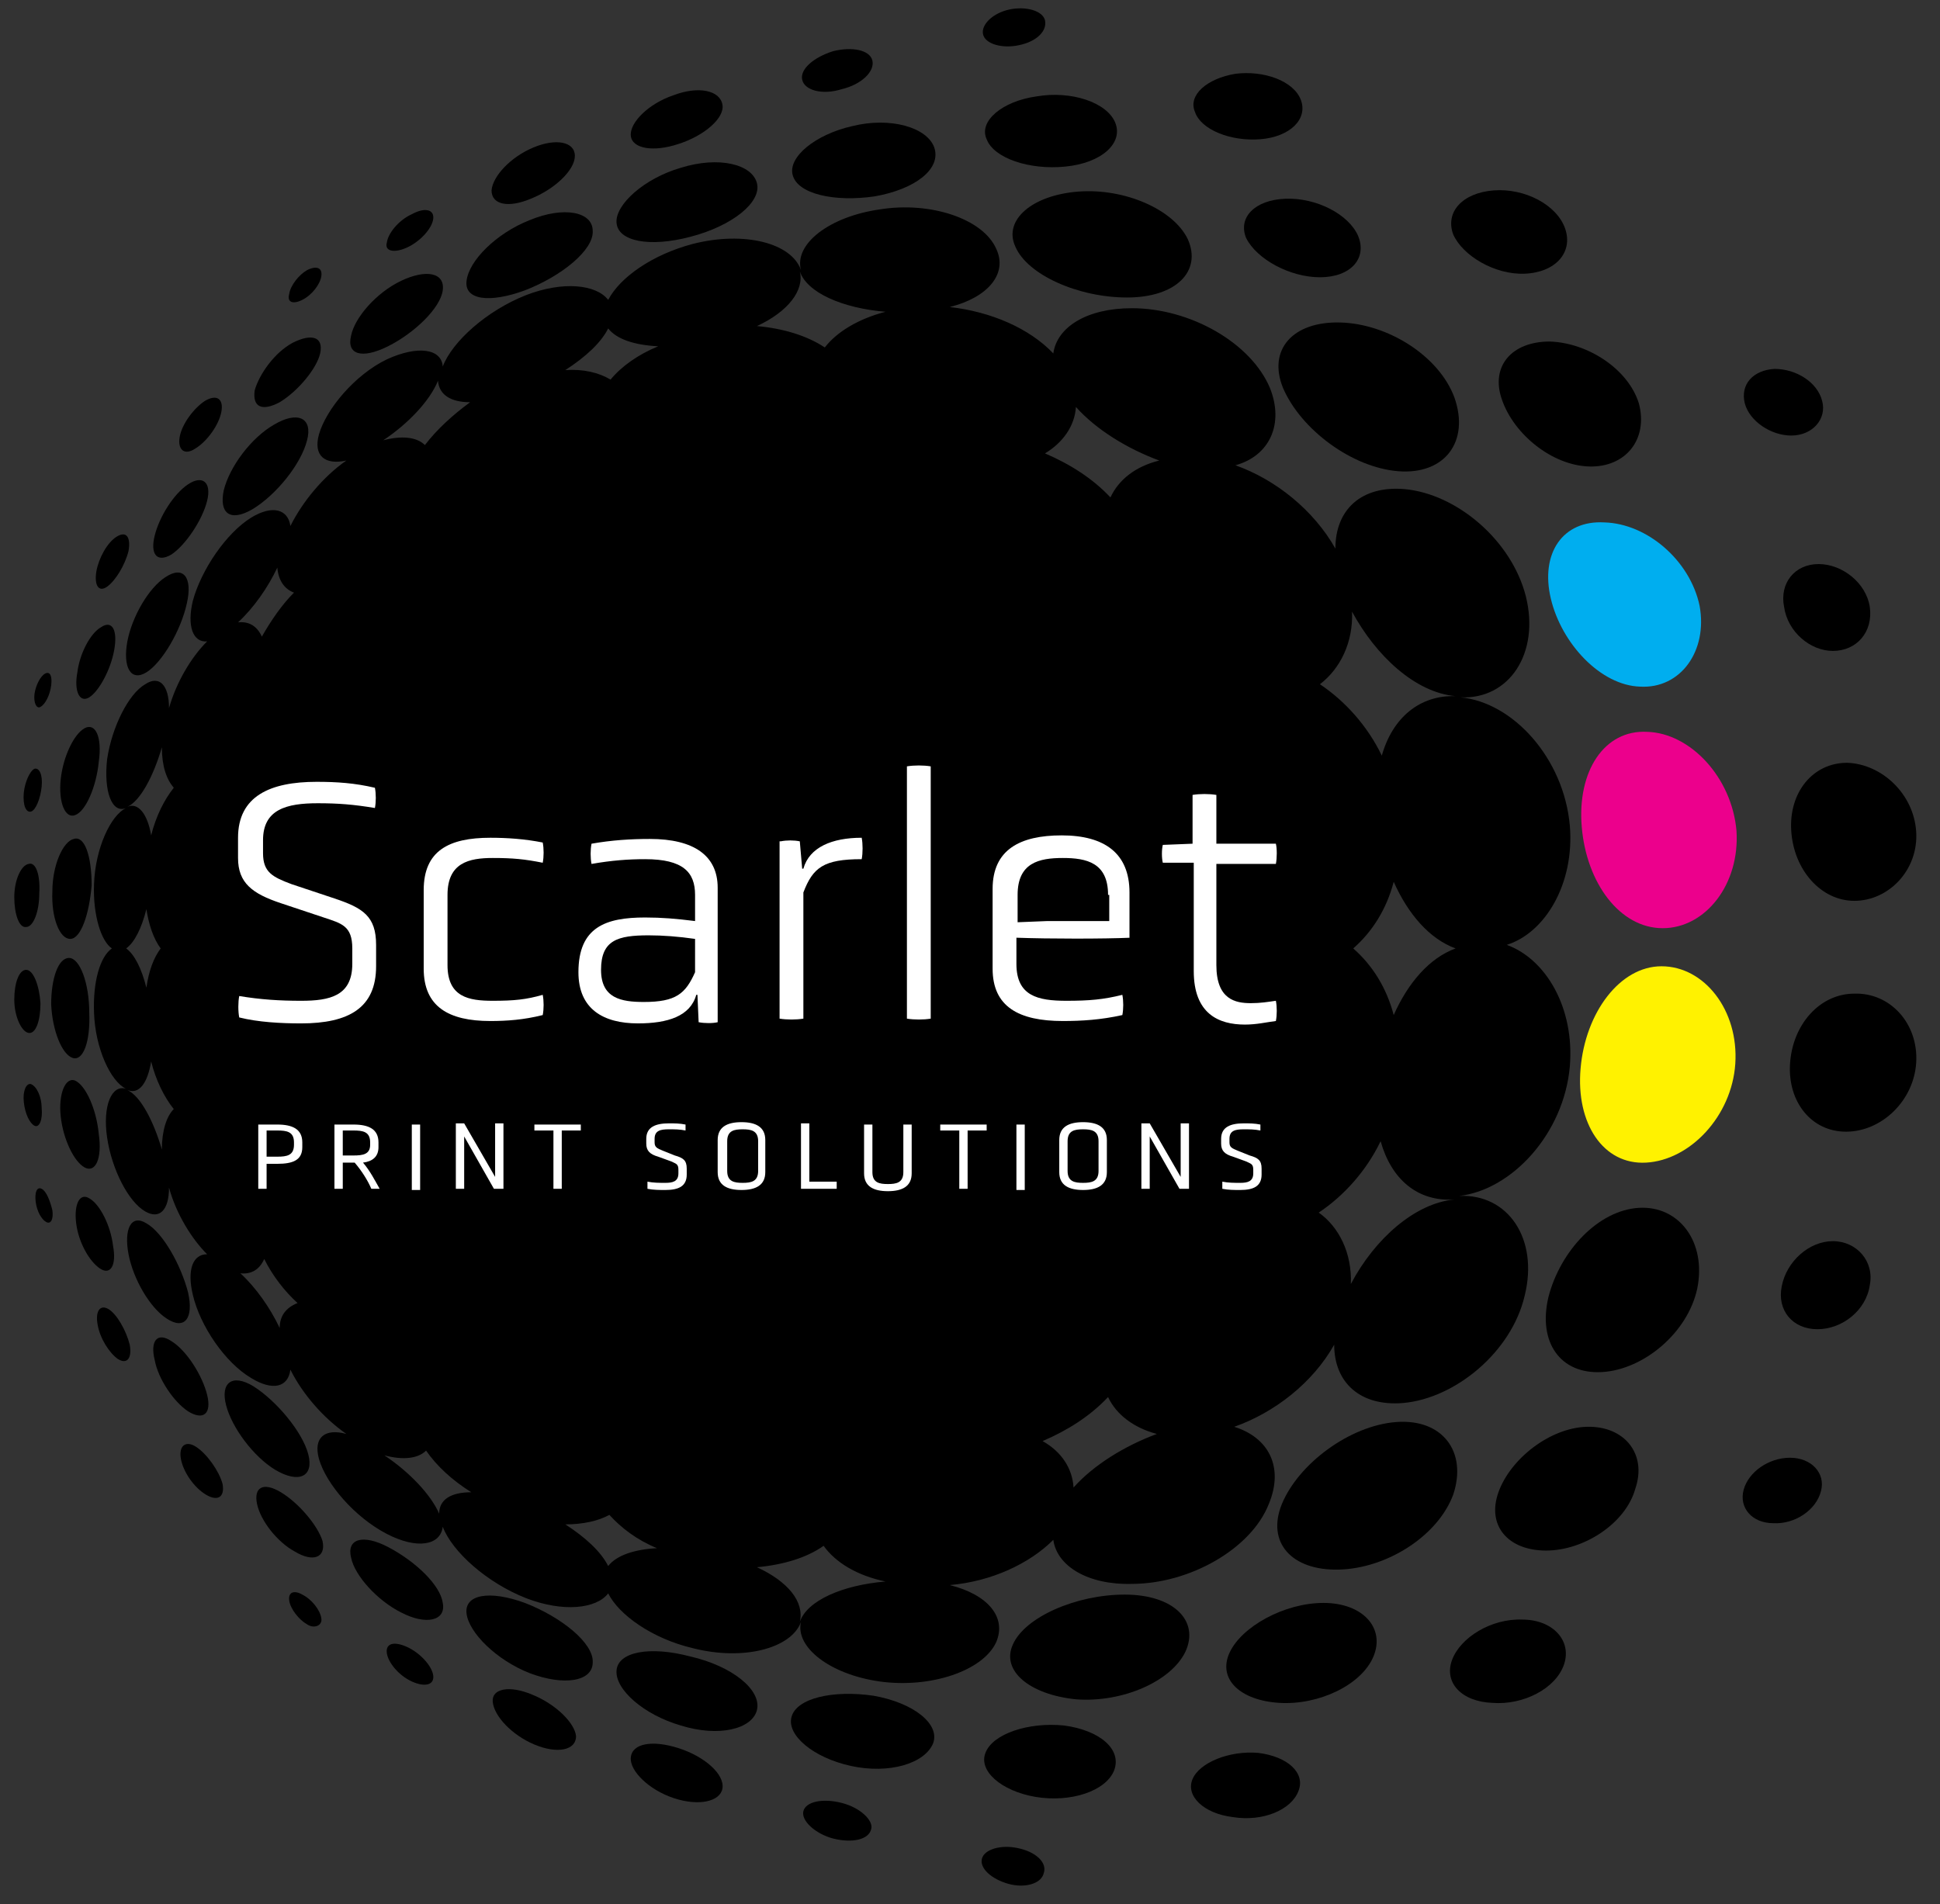 <?xml version="1.0" encoding="utf-8"?>
<!-- Generator: Adobe Illustrator 15.0.0, SVG Export Plug-In  -->
<!DOCTYPE svg PUBLIC "-//W3C//DTD SVG 1.1//EN" "http://www.w3.org/Graphics/SVG/1.1/DTD/svg11.dtd">
<svg version="1.1"
	 xmlns="http://www.w3.org/2000/svg" xmlns:xlink="http://www.w3.org/1999/xlink" xmlns:a="http://ns.adobe.com/AdobeSVGViewerExtensions/3.0/"
	 x="0px" y="0px" width="163px" height="160px" viewBox="-1.2 -0.7 163 160" enable-background="new -1.2 -0.7 163 160"
	 xml:space="preserve">
<rect x="-1.2" y="-0.7" width="163" height="160" fill="#333333" stroke="none"/>
<defs>
</defs>
<g>
	<path d="M24.2,24.5c0.8-0.4,1.5-1.3,1.6-2c0.1-0.7-0.4-0.9-1.2-0.5c-0.7,0.4-1.4,1.3-1.5,2C22.9,24.7,23.4,24.9,24.2,24.5"/>
	<path d="M33,20.1c1.1-0.5,2.1-1.6,2.2-2.4c0.1-0.8-0.7-1-1.8-0.4c-1.1,0.5-2,1.6-2.1,2.4C31.1,20.4,31.9,20.6,33,20.1"/>
	<path d="M43.4,16c2-0.8,3.7-2.4,3.7-3.6c0-1.2-1.6-1.5-3.5-0.7c-1.9,0.8-3.4,2.4-3.5,3.6C40.1,16.5,41.5,16.8,43.4,16"/>
	<path d="M55.8,11.4c2.2-0.7,3.9-2.2,3.7-3.3c-0.2-1.2-2-1.6-4.1-0.8c-2.1,0.7-3.7,2.3-3.6,3.4C51.9,11.8,53.7,12.1,55.8,11.4"/>
	<path d="M69.5,6.8c1.7-0.4,2.8-1.5,2.6-2.4c-0.2-0.9-1.7-1.2-3.3-0.8c-1.6,0.5-2.8,1.5-2.6,2.4C66.4,6.9,67.9,7.3,69.5,6.8"/>
	<path d="M84.4,3.1c1.5-0.3,2.4-1.2,2.2-2.1c-0.2-0.8-1.6-1.2-3-0.9c-1.4,0.3-2.4,1.3-2.2,2.1C81.6,3,83,3.4,84.4,3.1"/>
	<path d="M15.2,37c1-0.6,2-2,2.2-3.1c0.2-1.1-0.4-1.5-1.4-0.9c-0.9,0.6-1.9,1.9-2.1,3C13.7,37.1,14.3,37.6,15.2,37"/>
	<path d="M22.3,33.1c1.5-0.9,3.1-2.8,3.4-4.1c0.3-1.4-0.7-1.7-2.3-0.9c-1.5,0.8-2.8,2.6-3.2,4C20,33.5,20.8,33.9,22.3,33.1"/>
	<path d="M31.4,28.4c2.2-1.1,4.4-3.2,4.6-4.7c0.2-1.5-1.4-1.8-3.5-0.8c-2.1,1-3.9,3.1-4.2,4.6C27.9,29.1,29.2,29.5,31.4,28.4"/>
	<path d="M42.9,23.7c3.1-1.2,5.8-3.4,5.7-5c0-1.6-2.4-2.1-5.3-0.9c-2.8,1.1-5.1,3.4-5.3,5.1C37.8,24.5,39.9,24.8,42.9,23.7"/>
	<path d="M56.8,19.2c3.5-0.9,6-2.9,5.6-4.5c-0.4-1.6-3.2-2.3-6.4-1.3c-3.1,0.9-5.5,3.1-5.4,4.6C50.7,19.6,53.4,20.1,56.8,19.2"/>
	<path d="M72.3,15.8c3.4-0.6,5.6-2.3,5-4.1c-0.6-1.7-3.7-2.6-6.9-1.8c-3.1,0.7-5.4,2.6-5,4.1C65.8,15.6,68.9,16.3,72.3,15.8"/>
	<path d="M88.3,13.3c3.1-0.3,4.9-2,4.2-3.7c-0.7-1.7-3.7-2.7-6.6-2.2C83,7.8,81,9.5,81.7,11C82.3,12.6,85.3,13.6,88.3,13.3"/>
	<path d="M104.7,11c2.5-0.2,4-1.7,3.4-3.3c-0.6-1.6-3.1-2.5-5.5-2.2c-2.4,0.4-4,1.8-3.4,3.2C99.7,10.2,102.2,11.2,104.7,11"/>
	<path d="M7.8,48.6c0.7-0.5,1.5-1.8,1.8-3c0.2-1.2-0.2-1.7-1-1.2c-0.8,0.5-1.5,1.8-1.7,2.9C6.7,48.5,7.1,49.1,7.8,48.6"/>
	<path d="M13.2,45.9c1.2-0.8,2.6-2.9,3-4.5c0.4-1.6-0.4-2.2-1.6-1.4c-1.2,0.8-2.4,2.7-2.8,4.3C11.4,45.9,12,46.6,13.2,45.9"/>
	<path d="M20,42.1c2-1.2,4.1-3.8,4.6-5.8c0.5-1.9-0.8-2.5-2.8-1.3c-1.9,1.1-3.7,3.5-4.2,5.5C17.2,42.4,18.1,43.2,20,42.1"/>
	<path d="M93.5,24.3c4.1,0,6.3-2.2,5.1-4.9c-1.2-2.5-5.3-4.3-9.2-4c-3.9,0.3-6.3,2.4-5.3,4.6C85.1,22.4,89.4,24.3,93.5,24.3"/>
	<path d="M109.7,22.6c2.6,0,4-1.6,3.2-3.5c-0.8-1.8-3.5-3.2-6.1-3.1c-2.6,0.1-4,1.6-3.3,3.3C104.4,21.1,107.2,22.6,109.7,22.6"/>
	<path d="M126.9,22.3c2.6-0.1,4.1-1.8,3.4-3.8c-0.7-2-3.4-3.4-6-3.2c-2.6,0.2-4.1,1.8-3.4,3.7C121.7,20.8,124.4,22.4,126.9,22.3"/>
	<path d="M2.2,58.7c0.4-0.2,0.8-1,0.9-1.8c0.1-0.8-0.1-1.2-0.5-1c-0.4,0.2-0.8,1-0.9,1.7C1.6,58.4,1.9,58.9,2.2,58.7"/>
	<path d="M6.3,57.9c0.8-0.5,1.8-2.3,2.1-4c0.3-1.7-0.2-2.5-1.1-1.9c-0.9,0.5-1.8,2.2-2,3.8C5,57.4,5.5,58.4,6.3,57.9"/>
	<path d="M11.1,55.8c1.3-0.8,2.9-3.5,3.4-5.8c0.5-2.2-0.3-3.2-1.8-2.2c-1.4,0.9-2.8,3.3-3.2,5.4C9.1,55.4,9.8,56.6,11.1,55.8"/>
	<path d="M116.3,38.9c3.9,0.3,6-2.5,4.7-6.2c-1.3-3.5-5.6-6.2-9.6-6.3c-4-0.1-6.1,2.3-4.8,5.5C108.1,35.4,112.4,38.6,116.3,38.9"/>
	<path d="M132.3,38.5c3.1,0.1,5-2.3,4.2-5.3c-0.9-2.9-4.3-5.1-7.5-5.2c-3.2,0-5,2.1-4,4.9C126,35.8,129.2,38.4,132.3,38.5"/>
	<path d="M149.3,35.9c1.8,0,3-1.4,2.6-2.9c-0.4-1.6-2.2-2.7-4-2.7c-1.8,0.1-2.9,1.3-2.5,2.9C145.8,34.7,147.6,35.9,149.3,35.9"/>
	<path d="M1.4,67.5c0.4-0.1,0.8-1.1,0.9-2.1c0.1-1-0.2-1.6-0.6-1.5c-0.4,0.2-0.8,1.1-0.9,2C0.7,67,1,67.6,1.4,67.5"/>
	<path d="M5.1,67.8c0.9-0.3,1.8-2.4,2-4.5c0.3-2.1-0.3-3.3-1.2-2.8c-0.9,0.5-1.8,2.4-2,4.3C3.7,66.8,4.3,68.1,5.1,67.8"/>
	<path fill="#00AEEF" d="M136.6,57c3.4,0.2,5.7-3,5-6.8c-0.8-3.8-4.4-6.9-8-7c-3.5-0.2-5.4,2.6-4.5,6.4
		C130,53.4,133.3,56.9,136.6,57"/>
	<path d="M152.8,54c2,0,3.4-1.6,3.1-3.7c-0.3-2-2.3-3.6-4.3-3.6c-2,0-3.3,1.6-2.9,3.6C149,52.4,150.9,54,152.8,54"/>
	<path d="M1.2,71.9C0.6,72,0,73.2,0,74.7c0,1.4,0.4,2.6,1,2.5c0.6,0,1.1-1.3,1.1-2.8C2.2,72.8,1.8,71.7,1.2,71.9"/>
	<path d="M5,69.8C4.1,70,3.2,72,3.2,74.2c-0.1,2.2,0.6,4,1.5,4c0.9,0,1.6-2.1,1.8-4.5C6.5,71.2,5.9,69.5,5,69.8"/>
	<path d="M130.7,68.7c-0.5-5.7-4.8-10.4-9.2-10.8c4.1,0.2,6.7-3.7,5.5-8.5c-1.2-4.7-5.8-8.6-10.2-9c-3.6-0.3-5.8,1.7-5.8,5
		c-1.8-3.2-5-5.8-8.4-7c2.9-0.8,4.1-3.5,2.9-6.5c-1.6-3.8-6.7-6.7-11.6-6.7c-3.8,0-6.3,1.6-6.6,3.8c-2-2.1-5.2-3.5-8.7-3.9
		c3.2-0.8,4.9-2.8,3.9-4.9c-1.1-2.5-5.5-4-9.8-3.3c-4.2,0.6-7.2,2.9-6.6,5.1c-0.8-2.3-4.8-3.3-9.1-2.2c-3.4,0.9-6.1,2.8-7.1,4.7
		c-1-1.3-3.8-1.6-6.9-0.4c-3.3,1.3-6.2,3.9-7,6c-0.1-1.5-2.1-1.8-4.7-0.6c-2.7,1.3-5.1,4.2-5.7,6.3c-0.5,1.8,0.5,2.6,2.3,2.2
		c-2,1.4-3.7,3.5-4.7,5.5c-0.2-1.4-1.5-1.8-3.3-0.7c-2.1,1.3-4.2,4.4-4.9,7c-0.5,2.1,0,3.5,1.2,3.4c-1.4,1.4-2.6,3.5-3.2,5.6
		c0-1.9-0.8-2.8-2-2c-1.4,0.8-2.8,3.6-3.2,6.3c-0.3,2.7,0.4,4.6,1.6,4.1c-1.3,0.6-2.6,3.4-2.7,6.4c-0.1,2.6,0.6,4.8,1.5,5.4
		c-1,0.7-1.6,2.8-1.5,5.4c0.1,3,1.4,5.8,2.7,6.4c-1.2-0.4-2,1.4-1.6,4.1c0.4,2.7,1.8,5.4,3.2,6.2c1.2,0.7,2-0.1,2-2
		c0.6,2.2,1.9,4.3,3.2,5.6c-1.2,0-1.7,1.3-1.2,3.4c0.6,2.6,2.7,5.7,4.9,7c1.8,1.1,3.1,0.8,3.3-0.7c1,2,2.7,4,4.7,5.4
		c-1.8-0.5-2.8,0.3-2.3,2.1c0.6,2.1,3,4.9,5.7,6.3c2.5,1.3,4.5,1,4.7-0.6c0.8,2.1,3.7,4.7,7,6c3.1,1.2,5.9,0.9,6.9-0.4
		c0.9,1.8,3.7,3.8,7.1,4.6c4.3,1.1,8.3,0,9.1-2.2c-0.5,2.1,2.4,4.4,6.6,5c4.3,0.6,8.7-0.9,9.8-3.3c0.9-2.1-0.7-4-3.9-4.8
		c3.5-0.3,6.7-1.8,8.7-3.8c0.3,2.2,2.9,3.8,6.6,3.7c4.8,0,10-2.9,11.5-6.7c1.3-3.1,0-5.6-2.9-6.5c3.4-1.2,6.6-3.7,8.4-6.9
		c0,3.2,2.2,5.2,5.8,4.9c4.4-0.4,9.1-4.3,10.2-9c1.2-4.8-1.4-8.6-5.5-8.4c4.4-0.5,8.8-5.2,9.3-10.9c0.4-4.9-2-9-5.3-10.2
		C128.6,77.7,131.1,73.6,130.7,68.7 M12.4,95.9c-0.7-2.4-1.8-4.5-2.9-5c1,0.4,1.7-0.6,2-2.4c0.4,1.6,1.1,3,1.9,4
		C12.8,93.1,12.4,94.3,12.4,95.9 M9.4,79c0.7-0.5,1.3-1.7,1.7-3.3c0.2,1.3,0.6,2.5,1.2,3.3c-0.6,0.8-1,1.9-1.2,3.3
		C10.7,80.7,10.1,79.5,9.4,79 M11.5,69.5c-0.3-1.8-1.1-2.8-2-2.4c1.1-0.5,2.2-2.6,2.9-5c0,1.6,0.4,2.7,1,3.4
		C12.6,66.5,11.9,67.9,11.5,69.5 M22.3,110.9c-0.8-1.7-2-3.4-3.3-4.6c0.9,0.1,1.6-0.3,2-1.2c0.7,1.4,1.7,2.7,2.8,3.7
		C22.8,109.2,22.3,109.9,22.3,110.9 M20.8,52.8c-0.4-0.9-1.1-1.3-2-1.2c1.3-1.2,2.5-2.9,3.3-4.6c0.1,1.1,0.6,1.8,1.4,2.1
		C22.5,50.1,21.6,51.4,20.8,52.8 M35.7,126.5c-0.7-1.6-2.5-3.5-4.6-4.9c1.5,0.4,2.8,0.3,3.5-0.4c0.9,1.3,2.2,2.5,3.8,3.5
		C36.7,124.7,35.7,125.3,35.7,126.5 M34.5,36.7c-0.7-0.7-2-0.8-3.5-0.4c2.1-1.4,3.9-3.3,4.6-5c0.1,1.2,1.1,1.8,2.7,1.8
		C36.8,34.2,35.5,35.4,34.5,36.7 M49.9,130.9c-0.6-1.2-1.9-2.4-3.6-3.5c1.5,0,2.8-0.3,3.7-0.8c1,1.1,2.3,2.1,4,2.8
		C52.1,129.5,50.6,130,49.9,130.9 M50.1,31.2c-1-0.6-2.3-0.9-3.8-0.8c1.7-1.1,3-2.3,3.6-3.5c0.7,0.9,2.2,1.4,4.2,1.5
		C52.4,29.1,51,30.1,50.1,31.2 M66,135.6c0.4-1.7-1-3.4-3.6-4.6c2.2-0.2,4.2-0.8,5.6-1.8c1,1.4,2.8,2.5,5.2,3
		C69.6,132.5,66.6,133.8,66,135.6 M68.1,28.5c-1.5-1-3.5-1.6-5.7-1.8c2.6-1.2,4-3,3.6-4.6c0.6,1.8,3.6,3.1,7.2,3.4
		C70.9,26.1,69.1,27.2,68.1,28.5 M89.2,33.5c1.7,1.9,4.3,3.5,7,4.5c-2,0.5-3.4,1.6-4.1,3.1c-1.5-1.6-3.4-2.8-5.5-3.7
		C88.1,36.5,89.1,35.1,89.2,33.5 M89,124.3c-0.1-1.6-1-3-2.6-3.9c2.1-0.9,4-2.1,5.5-3.7c0.7,1.5,2.2,2.6,4.1,3.1
		C93.3,120.8,90.7,122.4,89,124.3 M112.3,107.2c0.1-2.6-1-4.8-2.7-6c2.1-1.4,4-3.5,5.2-6c0.9,3.2,3.1,5.1,6.2,4.9
		C117.7,100.4,114.3,103.4,112.3,107.2 M112.5,79c1.6-1.4,2.8-3.3,3.4-5.6c1.2,2.7,3,4.8,5.2,5.6c-2.2,0.8-4,2.9-5.2,5.6
		C115.3,82.3,114.1,80.4,112.5,79 M114.9,62.8c-1.2-2.5-3.1-4.6-5.2-6c1.7-1.3,2.8-3.5,2.7-6.1c2,3.7,5.3,6.8,8.7,7.1
		C118.1,57.7,115.8,59.6,114.9,62.8"/>
	<path fill="#EC008C" d="M137.2,60.8c-3.6-0.2-5.9,3.3-5.5,8c0.4,4.7,3.2,8.5,6.8,8.5c3.6,0,6.5-3.7,6.2-8.2
		C144.3,64.6,140.8,60.9,137.2,60.8"/>
	<path d="M154.6,75c2.9,0,5.4-2.6,5.2-5.8c-0.2-3.2-2.9-5.7-5.8-5.8c-2.9,0-4.9,2.5-4.7,5.7C149.5,72.4,151.8,75,154.6,75"/>
	<path d="M1,80.8c-0.6,0-1,1.1-1,2.5c0,1.4,0.6,2.7,1.2,2.8c0.6,0.1,1-1,1-2.5C2.1,82.1,1.6,80.8,1,80.8"/>
	<path d="M4.6,79.8c-0.9,0-1.5,1.7-1.5,3.9c0.1,2.2,0.9,4.2,1.8,4.5c0.9,0.3,1.5-1.4,1.4-3.8C6.3,81.9,5.5,79.8,4.6,79.8"/>
	<path fill="#FFF200" d="M138.4,80.5c-3.5,0-6.4,3.9-6.8,8.6c-0.4,4.6,1.9,8.1,5.5,7.9c3.7-0.2,7.2-3.9,7.5-8.3
		C144.9,84.2,142,80.5,138.4,80.5"/>
	<path d="M154.6,82.8c-2.9,0-5.2,2.6-5.4,5.9c-0.2,3.2,1.8,5.7,4.7,5.7c3,0,5.7-2.6,5.9-5.8C160,85.3,157.6,82.7,154.6,82.8"/>
	<path d="M1.4,90.4C1,90.3,0.7,91,0.8,91.9c0.1,1,0.5,1.8,0.9,2c0.4,0.2,0.7-0.5,0.6-1.5C2.3,91.5,1.9,90.6,1.4,90.4"/>
	<path d="M5.1,90.1c-0.8-0.3-1.4,1.1-1.2,3c0.2,1.9,1.1,3.8,2,4.3c0.9,0.5,1.5-0.7,1.2-2.8C6.9,92.5,6,90.5,5.1,90.1"/>
	<path d="M136.5,100.8c-3.4,0.2-6.6,3.6-7.6,7.5c-0.9,3.8,1,6.5,4.5,6.3c3.5-0.2,7.2-3.3,8-7C142.2,103.7,139.9,100.6,136.5,100.8"
		/>
	<path d="M152.8,103.6c-2,0-3.9,1.7-4.3,3.8c-0.4,2,0.9,3.6,3,3.6c2.1,0,4.1-1.6,4.4-3.7C156.3,105.3,154.8,103.6,152.8,103.6"/>
	<path d="M2.3,99.2c-0.4-0.2-0.6,0.3-0.5,1.1c0.1,0.8,0.5,1.5,0.9,1.7c0.4,0.2,0.6-0.3,0.5-1C3,100.2,2.7,99.4,2.3,99.2"/>
	<path d="M6.3,100c-0.8-0.5-1.3,0.5-1.1,2.1c0.2,1.6,1.1,3.2,2,3.8c0.9,0.6,1.4-0.3,1.1-1.9C8.1,102.3,7.2,100.5,6.3,100"/>
	<path d="M11.1,102.1c-1.3-0.8-1.9,0.5-1.5,2.6c0.4,2.1,1.8,4.5,3.2,5.4c1.5,1,2.3,0,1.8-2.2C14,105.6,12.5,102.9,11.1,102.1"/>
	<path d="M116.1,118.8c-3.9,0.3-8.2,3.5-9.6,6.9c-1.3,3.2,0.8,5.6,4.8,5.5c4-0.1,8.3-2.8,9.6-6.3C122.1,121.3,120,118.5,116.1,118.8
		"/>
	<path d="M132.1,119.2c-3.1,0.1-6.4,2.7-7.4,5.5c-1,2.8,0.8,4.9,4,4.9c3.2,0,6.7-2.3,7.5-5.2C137.2,121.5,135.3,119.1,132.1,119.2"
		/>
	<path d="M149.2,121.8c-1.8,0-3.5,1.2-3.9,2.7c-0.4,1.5,0.7,2.8,2.5,2.8c1.8,0.1,3.6-1.1,4-2.7C152.2,123.1,151,121.8,149.2,121.8"
		/>
	<path d="M7.9,109.3c-0.7-0.4-1.1,0.2-0.9,1.3c0.2,1.2,1,2.4,1.7,2.9c0.8,0.5,1.2-0.1,1-1.2C9.4,111.1,8.6,109.7,7.9,109.3"/>
	<path d="M13.2,112c-1.2-0.8-1.8,0-1.4,1.6c0.3,1.6,1.6,3.5,2.8,4.3c1.3,0.8,2,0.2,1.6-1.4C15.8,114.9,14.5,112.8,13.2,112"/>
	<path d="M20.1,115.8c-1.8-1.1-2.8-0.3-2.3,1.6c0.5,1.9,2.3,4.3,4.1,5.4c2,1.2,3.3,0.6,2.8-1.3C24.2,119.6,22,117,20.1,115.8"/>
	<path d="M93.3,133.3c-4.1,0-8.4,1.9-9.4,4.2c-1,2.2,1.4,4.2,5.3,4.6c3.9,0.3,8-1.5,9.2-4C99.6,135.5,97.4,133.3,93.3,133.3"/>
	<path d="M110,134c-3.3,0-6.9,2-7.9,4.2c-1,2.2,0.9,4,4.2,4.2c3.3,0.2,6.9-1.5,7.9-3.9C115.2,136.1,113.3,134,110,134"/>
	<path d="M126.7,135.4c-2.6-0.1-5.2,1.5-5.9,3.4c-0.7,1.9,0.8,3.5,3.4,3.6c2.6,0.2,5.3-1.2,6-3.2
		C130.9,137.2,129.3,135.4,126.7,135.4"/>
	<path d="M15.3,120.9c-0.9-0.6-1.5-0.1-1.3,1c0.2,1.1,1.1,2.4,2.1,3c1,0.6,1.6,0.2,1.4-0.9C17.2,122.9,16.2,121.5,15.3,120.9"/>
	<path d="M22.4,124.7c-1.5-0.9-2.3-0.4-2,1c0.3,1.4,1.7,3.2,3.2,4c1.5,0.9,2.6,0.5,2.3-0.9C25.5,127.5,23.9,125.6,22.4,124.7"/>
	<path d="M31.4,129.3c-2.1-1.1-3.5-0.7-3.1,0.9c0.3,1.5,2.2,3.6,4.2,4.6c2.1,1.1,3.8,0.7,3.5-0.8C35.8,132.5,33.7,130.5,31.4,129.3"
		/>
	<path d="M42.9,134c-3-1.1-5.1-0.7-4.9,0.9c0.2,1.6,2.5,3.9,5.3,5c2.9,1.1,5.3,0.7,5.3-0.9C48.7,137.4,46,135.2,42.9,134"/>
	<path d="M56.8,138.5c-3.4-0.9-6.1-0.4-6.2,1.2c-0.1,1.6,2.3,3.7,5.4,4.6c3.2,1,6,0.3,6.4-1.3C62.8,141.3,60.3,139.3,56.8,138.5"/>
	<path d="M72.2,141.8c-3.4-0.5-6.5,0.2-6.9,1.8c-0.4,1.5,1.8,3.4,5,4.1c3.2,0.7,6.2-0.2,6.9-1.9C77.8,144.2,75.6,142.4,72.2,141.8"
		/>
	<path d="M88.2,144.3c-3-0.3-6,0.7-6.6,2.3c-0.6,1.5,1.3,3.2,4.2,3.7c3,0.5,5.9-0.5,6.6-2.2C93.1,146.3,91.2,144.7,88.2,144.3"/>
	<path d="M104.5,146.6c-2.4-0.2-4.9,0.8-5.5,2.2c-0.6,1.4,0.9,2.9,3.4,3.2c2.5,0.4,4.9-0.6,5.5-2.2
		C108.5,148.3,107,146.9,104.5,146.6"/>
	<path d="M24.2,133.3c-0.7-0.4-1.2-0.2-1.1,0.5c0.1,0.7,0.8,1.6,1.5,2c0.6,0.4,1.3,0.1,1.2-0.5C25.7,134.6,25,133.7,24.2,133.3"/>
	<path d="M33,137.7c-1.1-0.5-1.8-0.3-1.7,0.5c0.1,0.8,1,1.9,2.1,2.4c1.1,0.5,1.9,0.3,1.8-0.5C35.1,139.3,34.1,138.2,33,137.7"/>
	<path d="M43.5,141.7c-1.9-0.8-3.4-0.5-3.3,0.6c0.1,1.2,1.6,2.8,3.5,3.6c1.9,0.8,3.5,0.5,3.5-0.7C47.1,144.1,45.5,142.5,43.5,141.7"
		/>
	<path d="M55.8,146.2c-2.2-0.7-3.9-0.4-4,0.8c-0.1,1.1,1.5,2.7,3.6,3.4c2.1,0.7,3.9,0.3,4.1-0.8C59.7,148.4,58,146.9,55.8,146.2"/>
	<path d="M69.5,150.8c-1.6-0.4-3-0.1-3.2,0.7c-0.2,0.8,1,1.9,2.5,2.3c1.6,0.4,3,0.1,3.2-0.8C72.2,152.3,71.1,151.2,69.5,150.8"/>
	<path d="M84.3,154.6c-1.4-0.3-2.8,0.1-3,0.9c-0.2,0.8,0.8,1.7,2.2,2.1c1.4,0.4,2.8,0,3-0.9C86.8,155.8,85.8,154.9,84.3,154.6"/>
	<path fill="#FFFFFF" d="M30.4,80.5c0,3.5-2.3,4.8-6.3,4.8c-1.7,0-3.6-0.1-5.2-0.5c-0.1-0.5-0.1-1.3,0-1.8c1.8,0.3,3.4,0.4,5.2,0.4
		c2.4,0,4.3-0.4,4.3-3.1V79c0-1.9-0.9-2.1-2.4-2.6l-3.6-1.2c-2.4-0.8-3.6-1.7-3.6-3.8v-1.7c0-3.5,2.7-4.7,6.6-4.7
		c1.7,0,3.2,0.1,4.9,0.5c0.1,0.5,0.1,1.2,0,1.7c-1.8-0.3-3.1-0.4-4.8-0.4c-2.6,0-4.6,0.5-4.6,3.1V71c0,1.6,0.8,2,2.4,2.6l3.6,1.2
		c2.4,0.8,3.5,1.5,3.5,3.9V80.5z"/>
	<path fill="#FFFFFF" d="M34.4,74.1c0-3.3,2.1-4.4,5.6-4.4c1.4,0,2.9,0.1,4.4,0.4c0.1,0.5,0.1,1.2,0,1.7c-1.5-0.3-2.5-0.4-4.2-0.4
		c-2,0-3.8,0.4-3.8,3.1v5.9c0,2.7,1.8,3,3.8,3c1.8,0,2.8-0.1,4.2-0.5c0.1,0.5,0.1,1.2,0,1.7c-1.6,0.4-3,0.5-4.4,0.5
		c-3.5,0-5.6-1.2-5.6-4.4V74.1z"/>
	<path fill="#FFFFFF" d="M57.4,82.9h-0.1c-0.5,1.8-2.4,2.4-4.9,2.4c-2.9,0-5-1.2-5-4.3c0-3.8,2.3-4.6,5.6-4.6c1.4,0,2.6,0.1,4.2,0.3
		v-2.2c0-1.9-1-3-4.2-3c-1.4,0-2.8,0.1-4.5,0.4c-0.1-0.5-0.1-1.2,0-1.7c1.7-0.3,3.3-0.4,4.9-0.4c3.7,0,5.7,1.4,5.7,4.1v11.3
		c-0.4,0.1-1.1,0.1-1.6,0L57.4,82.9z M57.2,78.2c-1.4-0.2-2.7-0.3-3.9-0.3c-2.6,0-4,0.4-4,2.9c0,2.4,1.7,2.7,3.6,2.7
		c2.7,0,3.5-0.7,4.3-2.5V78.2z"/>
	<path fill="#FFFFFF" d="M64.4,70c0.5-0.1,1.1-0.1,1.6,0l0.2,2.3h0.1c0.5-1.8,2.4-2.6,4.9-2.6c0.1,0.5,0.1,1.3,0,1.8
		c-3.2,0-4.1,0.7-4.9,2.8v10.6c-0.6,0.1-1.4,0.1-2,0V70z"/>
	<path fill="#FFFFFF" d="M75,63.7c0.6-0.1,1.4-0.1,2,0v21.2c-0.6,0.1-1.4,0.1-2,0V63.7z"/>
	<path fill="#FFFFFF" d="M93.8,78.1c-2.3,0.1-6.8,0.1-9.6,0v2.2c0,2.7,1.8,3.1,4.2,3.1c1.9,0,3.1-0.1,4.7-0.5c0.1,0.5,0.1,1.2,0,1.7
		c-1.8,0.4-3.4,0.5-5,0.5c-3.7,0-5.9-1.2-5.9-4.4v-6.7c0-3.3,2.3-4.5,5.8-4.5c3.6,0,5.7,1.5,5.7,4.8V78.1z M91.9,74.5
		c0-2.7-1.8-3.1-3.8-3.1c-2,0-3.8,0.4-3.8,3.1v2.3l2.5-0.1h5.2V74.5z"/>
	<path fill="#FFFFFF" d="M99,71.8h-2.5c-0.1-0.4-0.1-1.1,0-1.5l2.5-0.1v-4.1c0.6-0.1,1.4-0.1,2,0v4.1h5c0.1,0.4,0.1,1.2,0,1.7h-5
		v8.5c0,2.9,1.6,3.2,2.9,3.2c0.8,0,1.4-0.1,2.1-0.2c0.1,0.5,0.1,1.2,0,1.7c-0.8,0.1-1.6,0.3-2.6,0.3c-2.2,0-4.3-0.9-4.3-4.5V71.8z"
		/>
	<path fill="#FFFFFF" d="M20.5,93.8h1.6c1.3,0,2.1,0.4,2.1,1.5v0.4c0,1.1-0.8,1.4-2.1,1.4h-0.9v2.1c-0.2,0-0.5,0-0.7,0V93.8z
		 M23.5,95.3c0-0.9-0.6-1-1.4-1h-0.9v2.2h0.9c0.8,0,1.4-0.1,1.4-1V95.3z"/>
	<path fill="#FFFFFF" d="M26.9,93.8h1.6c1.3,0,2.1,0.4,2.1,1.5v0.4c0,0.8-0.5,1.2-1.3,1.3c0.6,0.7,1,1.5,1.4,2.2c-0.2,0-0.5,0-0.7,0
		c-0.3-0.7-0.8-1.5-1.4-2.2h-1v2.2c-0.2,0-0.5,0-0.7,0V93.8z M29.9,95.3c0-0.9-0.6-1-1.4-1h-0.9v2.1h0.9c0.8,0,1.4-0.1,1.4-0.9V95.3
		z"/>
	<path fill="#FFFFFF" d="M33.4,93.8c0.2,0,0.5,0,0.7,0v5.5c-0.2,0-0.5,0-0.7,0V93.8z"/>
	<path fill="#FFFFFF" d="M37.8,94.8v4.4c-0.2,0-0.4,0-0.7,0v-5.5c0.2,0,0.5,0,0.7,0l2.6,4.5v-4.5c0.2,0,0.4,0,0.7,0v5.5
		c-0.2,0-0.5,0-0.8,0L37.8,94.8z"/>
	<path fill="#FFFFFF" d="M45.3,94.3h-1.6c0-0.1,0-0.4,0-0.5h3.9c0,0.2,0,0.4,0,0.5H46v4.9c-0.2,0-0.5,0-0.7,0V94.3z"/>
	<path fill="#FFFFFF" d="M56.5,98c0,1-0.7,1.3-1.8,1.3c-0.5,0-1,0-1.5-0.1c0-0.2,0-0.4,0-0.6c0.5,0.1,1,0.1,1.5,0.1
		c0.6,0,1.1-0.1,1.1-0.8v-0.3c0-0.5-0.2-0.5-0.6-0.7l-1.1-0.4c-0.7-0.2-1-0.5-1-1.1V95c0-1,0.8-1.3,1.9-1.3c0.5,0,0.9,0,1.4,0.1
		c0,0.1,0,0.4,0,0.5c-0.5-0.1-0.9-0.1-1.4-0.1c-0.7,0-1.2,0.1-1.2,0.8v0.3c0,0.4,0.2,0.5,0.7,0.7l1,0.4c0.7,0.2,1,0.4,1,1.1V98z"/>
	<path fill="#FFFFFF" d="M63.1,97.8c0,1.1-0.8,1.5-2,1.5c-1.2,0-2-0.4-2-1.5v-2.7c0-1.1,0.8-1.5,2-1.5c1.2,0,2,0.4,2,1.5V97.8z
		 M62.5,95.2c0-0.9-0.6-1-1.3-1s-1.3,0.1-1.3,1v2.5c0,0.9,0.6,1,1.3,1s1.3-0.1,1.3-1V95.2z"/>
	<path fill="#FFFFFF" d="M66.1,99.2v-5.5c0.2,0,0.5,0,0.7,0v4.9h2.3c0,0.1,0,0.4,0,0.6H66.1z"/>
	<path fill="#FFFFFF" d="M74.8,93.8c0.2,0,0.5,0,0.6,0v4.1c0,1.1-0.8,1.5-2,1.5c-1.2,0-2-0.4-2-1.5v-4.1c0.2,0,0.5,0,0.7,0v4
		c0,0.9,0.6,1,1.3,1c0.7,0,1.3-0.1,1.3-1V93.8z"/>
	<path fill="#FFFFFF" d="M79.4,94.3h-1.6c0-0.1,0-0.4,0-0.5h3.9c0,0.2,0,0.4,0,0.5h-1.6v4.9c-0.2,0-0.5,0-0.7,0V94.3z"/>
	<path fill="#FFFFFF" d="M84.2,93.8c0.2,0,0.5,0,0.7,0v5.5c-0.2,0-0.5,0-0.7,0V93.8z"/>
	<path fill="#FFFFFF" d="M91.8,97.8c0,1.1-0.8,1.5-2,1.5c-1.2,0-2-0.4-2-1.5v-2.7c0-1.1,0.8-1.5,2-1.5c1.2,0,2,0.4,2,1.5V97.8z
		 M91.1,95.2c0-0.9-0.6-1-1.3-1c-0.7,0-1.3,0.1-1.3,1v2.5c0,0.9,0.6,1,1.3,1c0.7,0,1.3-0.1,1.3-1V95.2z"/>
	<path fill="#FFFFFF" d="M95.4,94.8v4.4c-0.2,0-0.4,0-0.7,0v-5.5c0.2,0,0.5,0,0.7,0l2.6,4.5v-4.5c0.2,0,0.4,0,0.7,0v5.5
		c-0.2,0-0.5,0-0.8,0L95.4,94.8z"/>
	<path fill="#FFFFFF" d="M104.8,98c0,1-0.7,1.3-1.8,1.3c-0.5,0-1,0-1.5-0.1c0-0.2,0-0.4,0-0.6c0.5,0.1,1,0.1,1.5,0.1
		c0.6,0,1.1-0.1,1.1-0.8v-0.3c0-0.5-0.2-0.5-0.6-0.7l-1.1-0.4c-0.7-0.2-1-0.5-1-1.1V95c0-1,0.8-1.3,1.9-1.3c0.5,0,0.9,0,1.4,0.1
		c0,0.1,0,0.4,0,0.5c-0.5-0.1-0.9-0.1-1.4-0.1c-0.7,0-1.2,0.1-1.2,0.8v0.3c0,0.4,0.2,0.5,0.7,0.7l1,0.4c0.7,0.2,1,0.4,1,1.1V98z"/>
</g>
</svg>
